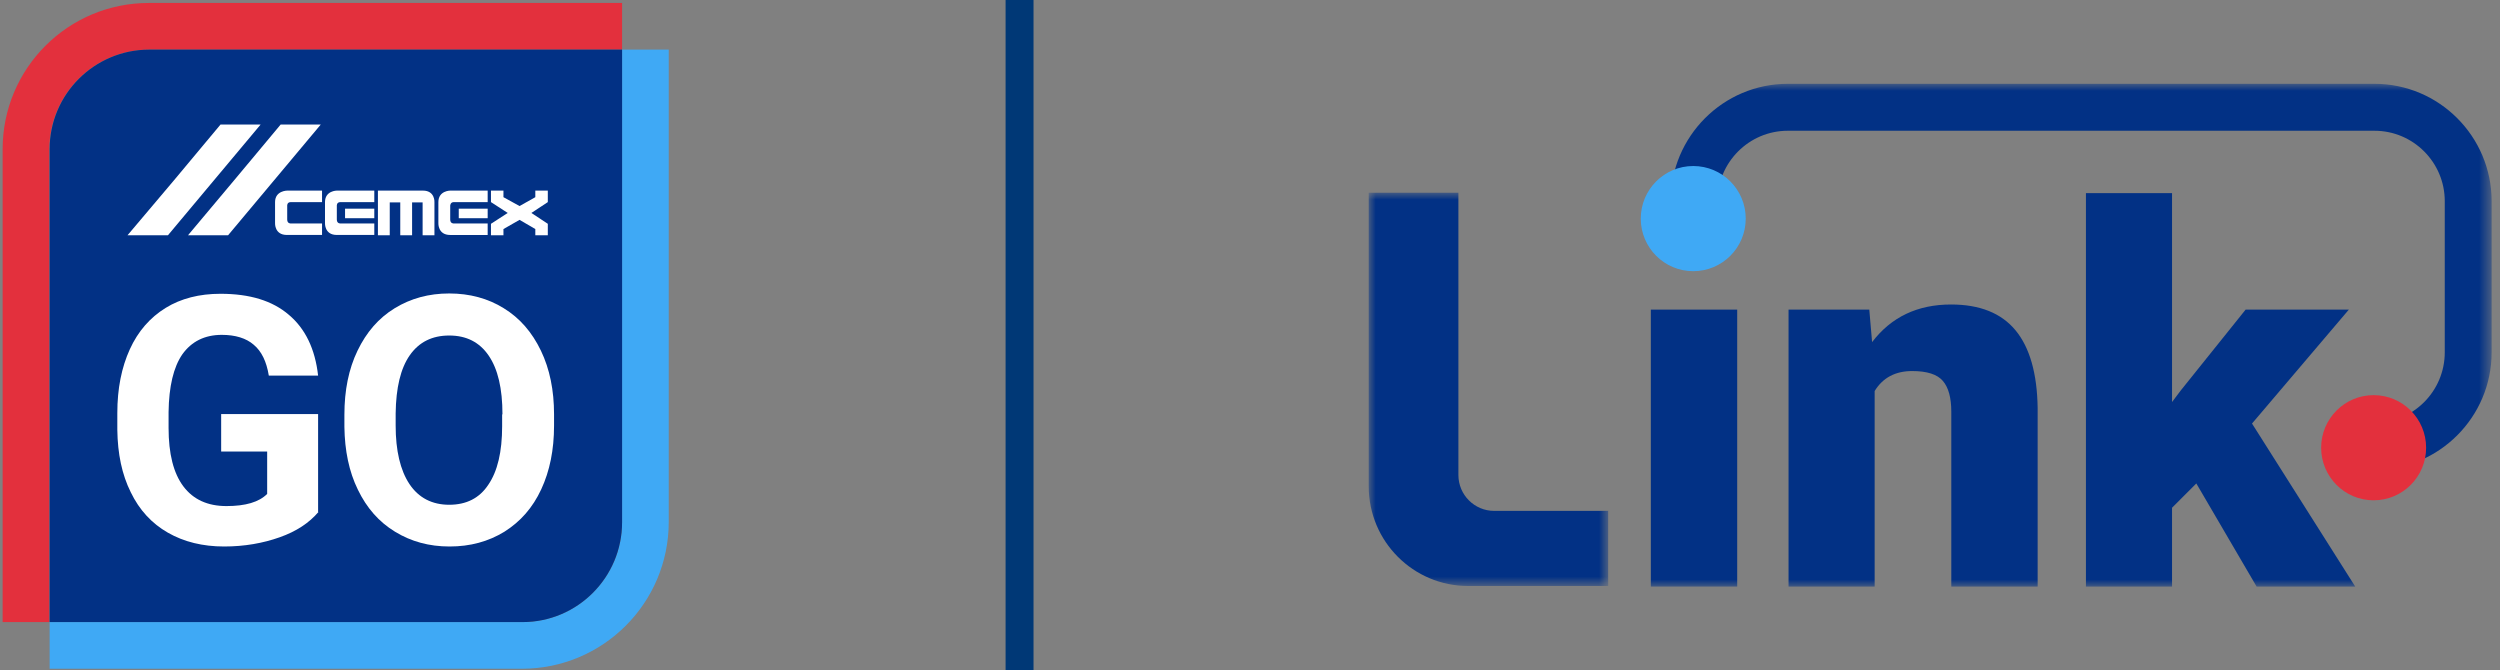 <?xml version="1.0" encoding="UTF-8"?>
<svg width="179px" height="48px" viewBox="0 0 179 48" version="1.1" xmlns="http://www.w3.org/2000/svg" xmlns:xlink="http://www.w3.org/1999/xlink">
    <rect x="0" y="0" width="179" height="48" fill="#808080" stroke="none"/>
    <title>Cemex Go Link - color</title>
    <defs>
        <polygon id="path-1" points="0 0 17.146 0 17.146 28.159 0 28.159"></polygon>
        <polygon id="path-3" points="0 36 80.4 36 80.4 0 0 0"></polygon>
    </defs>
    <g id="Brand-guidelines" stroke="none" stroke-width="1" fill="none" fill-rule="evenodd">
        <g id="Cemex-Go-Link---color">
            <g id="Group-11" transform="translate(98, 6)">
                <g id="Group-3" transform="translate(0, 7.799)">
                    <mask id="mask-2" fill="white">
                        <use xlink:href="#path-1"></use>
                    </mask>
                    <g id="Clip-2"></g>
                    <path d="M8.987,22.781 L17.146,22.781 L17.146,28.159 L7.122,28.159 C3.189,28.159 -1.34203542e-05,24.964 -1.34203542e-05,21.023 L-1.34203542e-05,0 L6.421,0 L6.421,20.21 C6.421,21.63 7.57,22.781 8.987,22.781" id="Fill-1" fill="#023185" mask="url(#mask-2)"></path>
                </g>
                <mask id="mask-4" fill="white">
                    <use xlink:href="#path-3"></use>
                </mask>
                <g id="Clip-5"></g>
                <polygon id="Fill-4" fill="#023185" mask="url(#mask-4)" points="20.2 36 26.383 36 26.383 16.168 20.2 16.168"></polygon>
                <path d="M35.841,16.168 L36.042,18.496 C37.408,16.7 39.292,15.802 41.695,15.802 C43.755,15.802 45.295,16.419 46.314,17.653 C47.332,18.887 47.86,20.744 47.896,23.225 L47.896,36 L41.713,36 L41.713,23.481 C41.713,22.48 41.512,21.743 41.109,21.273 C40.707,20.803 39.975,20.567 38.914,20.567 C37.707,20.567 36.81,21.044 36.225,21.997 L36.225,36 L30.06,36 L30.06,16.168 L35.841,16.168 Z" id="Fill-6" fill="#023185" mask="url(#mask-4)"></path>
                <polygon id="Fill-7" fill="#023185" mask="url(#mask-4)" points="59.256 28.614 57.518 30.355 57.518 36 51.353 36 51.353 7.829 57.518 7.829 57.518 22.785 58.14 21.96 62.787 16.168 70.177 16.168 63.244 24.325 70.635 36 63.574 36"></polygon>
                <path d="M72.012,27.632 L72.012,24.271 C74.787,24.271 77.045,22.009 77.045,19.228 L77.045,8.404 C77.045,5.624 74.787,3.362 72.012,3.362 L30.007,3.362 C27.231,3.362 24.974,5.624 24.974,8.404 L24.974,11.026 L21.619,11.026 L21.619,8.404 C21.619,3.77 25.381,5.37849275e-05 30.007,5.37849275e-05 L72.012,5.37849275e-05 C76.637,5.37849275e-05 80.4,3.77 80.4,8.404 L80.4,19.228 C80.4,23.862 76.637,27.632 72.012,27.632" id="Fill-8" fill="#023185" mask="url(#mask-4)"></path>
                <path d="M26.994,9.652 C26.994,11.732 25.312,13.417 23.236,13.417 C21.161,13.417 19.479,11.732 19.479,9.652 C19.479,7.573 21.161,5.887 23.236,5.887 C25.312,5.887 26.994,7.573 26.994,9.652" id="Fill-9" fill="#3FA9F5" mask="url(#mask-4)"></path>
                <path d="M75.71,26.057 C75.71,28.136 74.027,29.822 71.952,29.822 C69.877,29.822 68.194,28.136 68.194,26.057 C68.194,23.977 69.877,22.292 71.952,22.292 C74.027,22.292 75.71,23.977 75.71,26.057" id="Fill-10" fill="#E3303D" mask="url(#mask-4)"></path>
            </g>
            <rect id="Rectangle" fill="#003876" x="72" y="0" width="2" height="48"></rect>
            <g id="logos-/-CEMEX-Go-/-color" fill-rule="nonzero">
                <g id="CEMEX_GO_rbg">
                    <path d="M10.682,3.553 L44.541,3.553 L44.541,0.212 L10.659,0.212 C4.871,0.212 0.188,4.894 0.188,10.682 L0.188,44.541 L3.529,44.541 L3.529,10.682 C3.553,6.753 6.729,3.553 10.682,3.553 Z" id="Path" fill="#E3303D"></path>
                    <path d="M44.541,3.553 L44.541,37.412 C44.541,41.341 41.341,44.541 37.412,44.541 L3.553,44.541 L3.553,47.882 L37.365,47.882 C43.176,47.882 47.882,43.176 47.882,37.365 L47.882,3.553 L44.541,3.553 Z" id="Path" fill="#3FA9F5"></path>
                    <path d="M44.541,37.388 L44.541,3.553 L10.682,3.553 C6.753,3.553 3.553,6.753 3.553,10.682 L3.553,44.541 L37.412,44.541 C41.341,44.541 44.541,41.341 44.541,37.388 Z" id="Path" fill="#023185"></path>
                    <g id="Group" transform="translate(8.941, 8.706)" fill="#FFFFFF">
                        <g transform="translate(10.588, 4.941)" id="Path">
                            <path d="M3.529,0 L1.035,0 C1.035,0 0.165,0 0.165,0.824 L0.165,2.329 C0.165,2.329 0.118,3.176 1.012,3.176 L3.529,3.176 L3.529,2.353 L1.294,2.353 C1.294,2.353 1.035,2.376 1.035,2.071 L1.035,1.082 C1.035,1.082 1.012,0.824 1.294,0.824 L3.529,0.824 L3.529,0 Z"></path>
                            <path d="M7.271,0 L4.588,0 C4.588,0 3.741,0 3.741,0.824 L3.741,2.329 C3.741,2.329 3.694,3.176 4.588,3.176 L7.271,3.176 L7.271,2.353 L4.847,2.353 C4.847,2.353 4.588,2.376 4.588,2.071 L4.588,1.082 C4.588,1.082 4.565,0.824 4.847,0.824 L7.271,0.824 L7.271,0 Z"></path>
                        </g>
                        <polygon id="Path" points="15.765 6.918 17.859 6.918 17.859 6.235 16.753 6.235 15.765 6.235"></polygon>
                        <polygon id="Path" points="23.906 6.918 25.976 6.918 25.976 6.235 24.941 6.235 23.906 6.235"></polygon>
                        <path d="M21.341,4.941 L18.118,4.941 L18.118,8.141 L18.965,8.141 L18.965,5.788 L19.718,5.788 L19.718,8.141 L20.565,8.141 L20.565,5.788 L21.318,5.788 L21.318,8.141 L22.165,8.141 L22.165,5.765 C22.165,5.765 22.212,4.941 21.341,4.941" id="Path"></path>
                        <polygon id="Path" points="30.282 4.941 29.388 4.941 29.388 5.412 28.259 6.047 27.106 5.412 27.106 4.941 26.212 4.941 26.212 5.765 27.412 6.541 26.212 7.318 26.212 8.141 27.106 8.141 27.106 7.694 28.259 7.035 29.388 7.694 29.388 8.141 30.282 8.141 30.282 7.318 29.106 6.541 30.282 5.765"></polygon>
                        <path d="M25.976,4.941 L23.294,4.941 C23.294,4.941 22.447,4.941 22.447,5.765 L22.447,7.271 C22.447,7.271 22.4,8.118 23.294,8.118 L25.976,8.118 L25.976,7.294 L23.553,7.294 C23.553,7.294 23.294,7.318 23.294,7.012 L23.294,6.024 C23.294,6.024 23.294,5.765 23.553,5.765 L25.976,5.765 L25.976,4.941 Z" id="Path"></path>
                        <polygon id="Path" points="3.082 8.141 9.718 0.212 6.847 0.212 3.529 4.188 0.188 8.141"></polygon>
                        <polygon id="Path" points="7.388 8.141 14.024 0.212 11.153 0.212 7.835 4.188 4.518 8.141"></polygon>
                    </g>
                    <g id="Group" transform="translate(8.235, 20.941)" fill="#FFFFFF">
                        <path d="M14.565,15.718 C13.906,16.494 12.988,17.106 11.788,17.529 C10.588,17.953 9.271,18.188 7.812,18.188 C6.282,18.188 4.941,17.859 3.788,17.2 C2.635,16.541 1.741,15.576 1.129,14.306 C0.494,13.035 0.188,11.553 0.165,9.835 L0.165,8.635 C0.165,6.871 0.471,5.365 1.059,4.071 C1.647,2.776 2.518,1.788 3.624,1.106 C4.729,0.424 6.047,0.094 7.553,0.094 C9.647,0.094 11.271,0.588 12.447,1.6 C13.624,2.588 14.329,4.047 14.541,5.953 L11.012,5.953 C10.847,4.941 10.494,4.212 9.929,3.741 C9.388,3.271 8.612,3.035 7.647,3.035 C6.424,3.035 5.482,3.506 4.824,4.424 C4.188,5.341 3.859,6.729 3.835,8.565 L3.835,9.694 C3.835,11.553 4.188,12.941 4.894,13.882 C5.6,14.824 6.635,15.294 7.976,15.294 C9.341,15.294 10.306,15.012 10.894,14.424 L10.894,11.388 L7.6,11.388 L7.6,8.706 L14.541,8.706 L14.541,15.718 L14.565,15.718 Z" id="Path"></path>
                        <path d="M31.435,9.529 C31.435,11.271 31.129,12.776 30.518,14.094 C29.906,15.412 29.035,16.4 27.882,17.129 C26.729,17.835 25.435,18.188 23.953,18.188 C22.494,18.188 21.2,17.835 20.047,17.129 C18.894,16.424 18.024,15.435 17.388,14.118 C16.753,12.824 16.447,11.318 16.424,9.624 L16.424,8.753 C16.424,7.012 16.729,5.482 17.365,4.165 C18,2.847 18.871,1.835 20.024,1.129 C21.176,0.424 22.471,0.071 23.929,0.071 C25.388,0.071 26.706,0.424 27.835,1.129 C28.988,1.835 29.859,2.847 30.494,4.165 C31.129,5.482 31.435,7.012 31.435,8.729 L31.435,9.529 L31.435,9.529 Z M27.741,8.729 C27.741,6.871 27.412,5.482 26.753,4.518 C26.094,3.553 25.153,3.082 23.929,3.082 C22.706,3.082 21.765,3.553 21.106,4.494 C20.447,5.435 20.118,6.824 20.094,8.659 L20.094,9.529 C20.094,11.318 20.424,12.729 21.082,13.718 C21.741,14.706 22.706,15.2 23.929,15.2 C25.153,15.2 26.094,14.729 26.729,13.765 C27.388,12.8 27.718,11.412 27.718,9.576 L27.718,8.729 L27.741,8.729 Z" id="Shape"></path>
                    </g>
                </g>
            </g>
        </g>
    </g>
</svg>